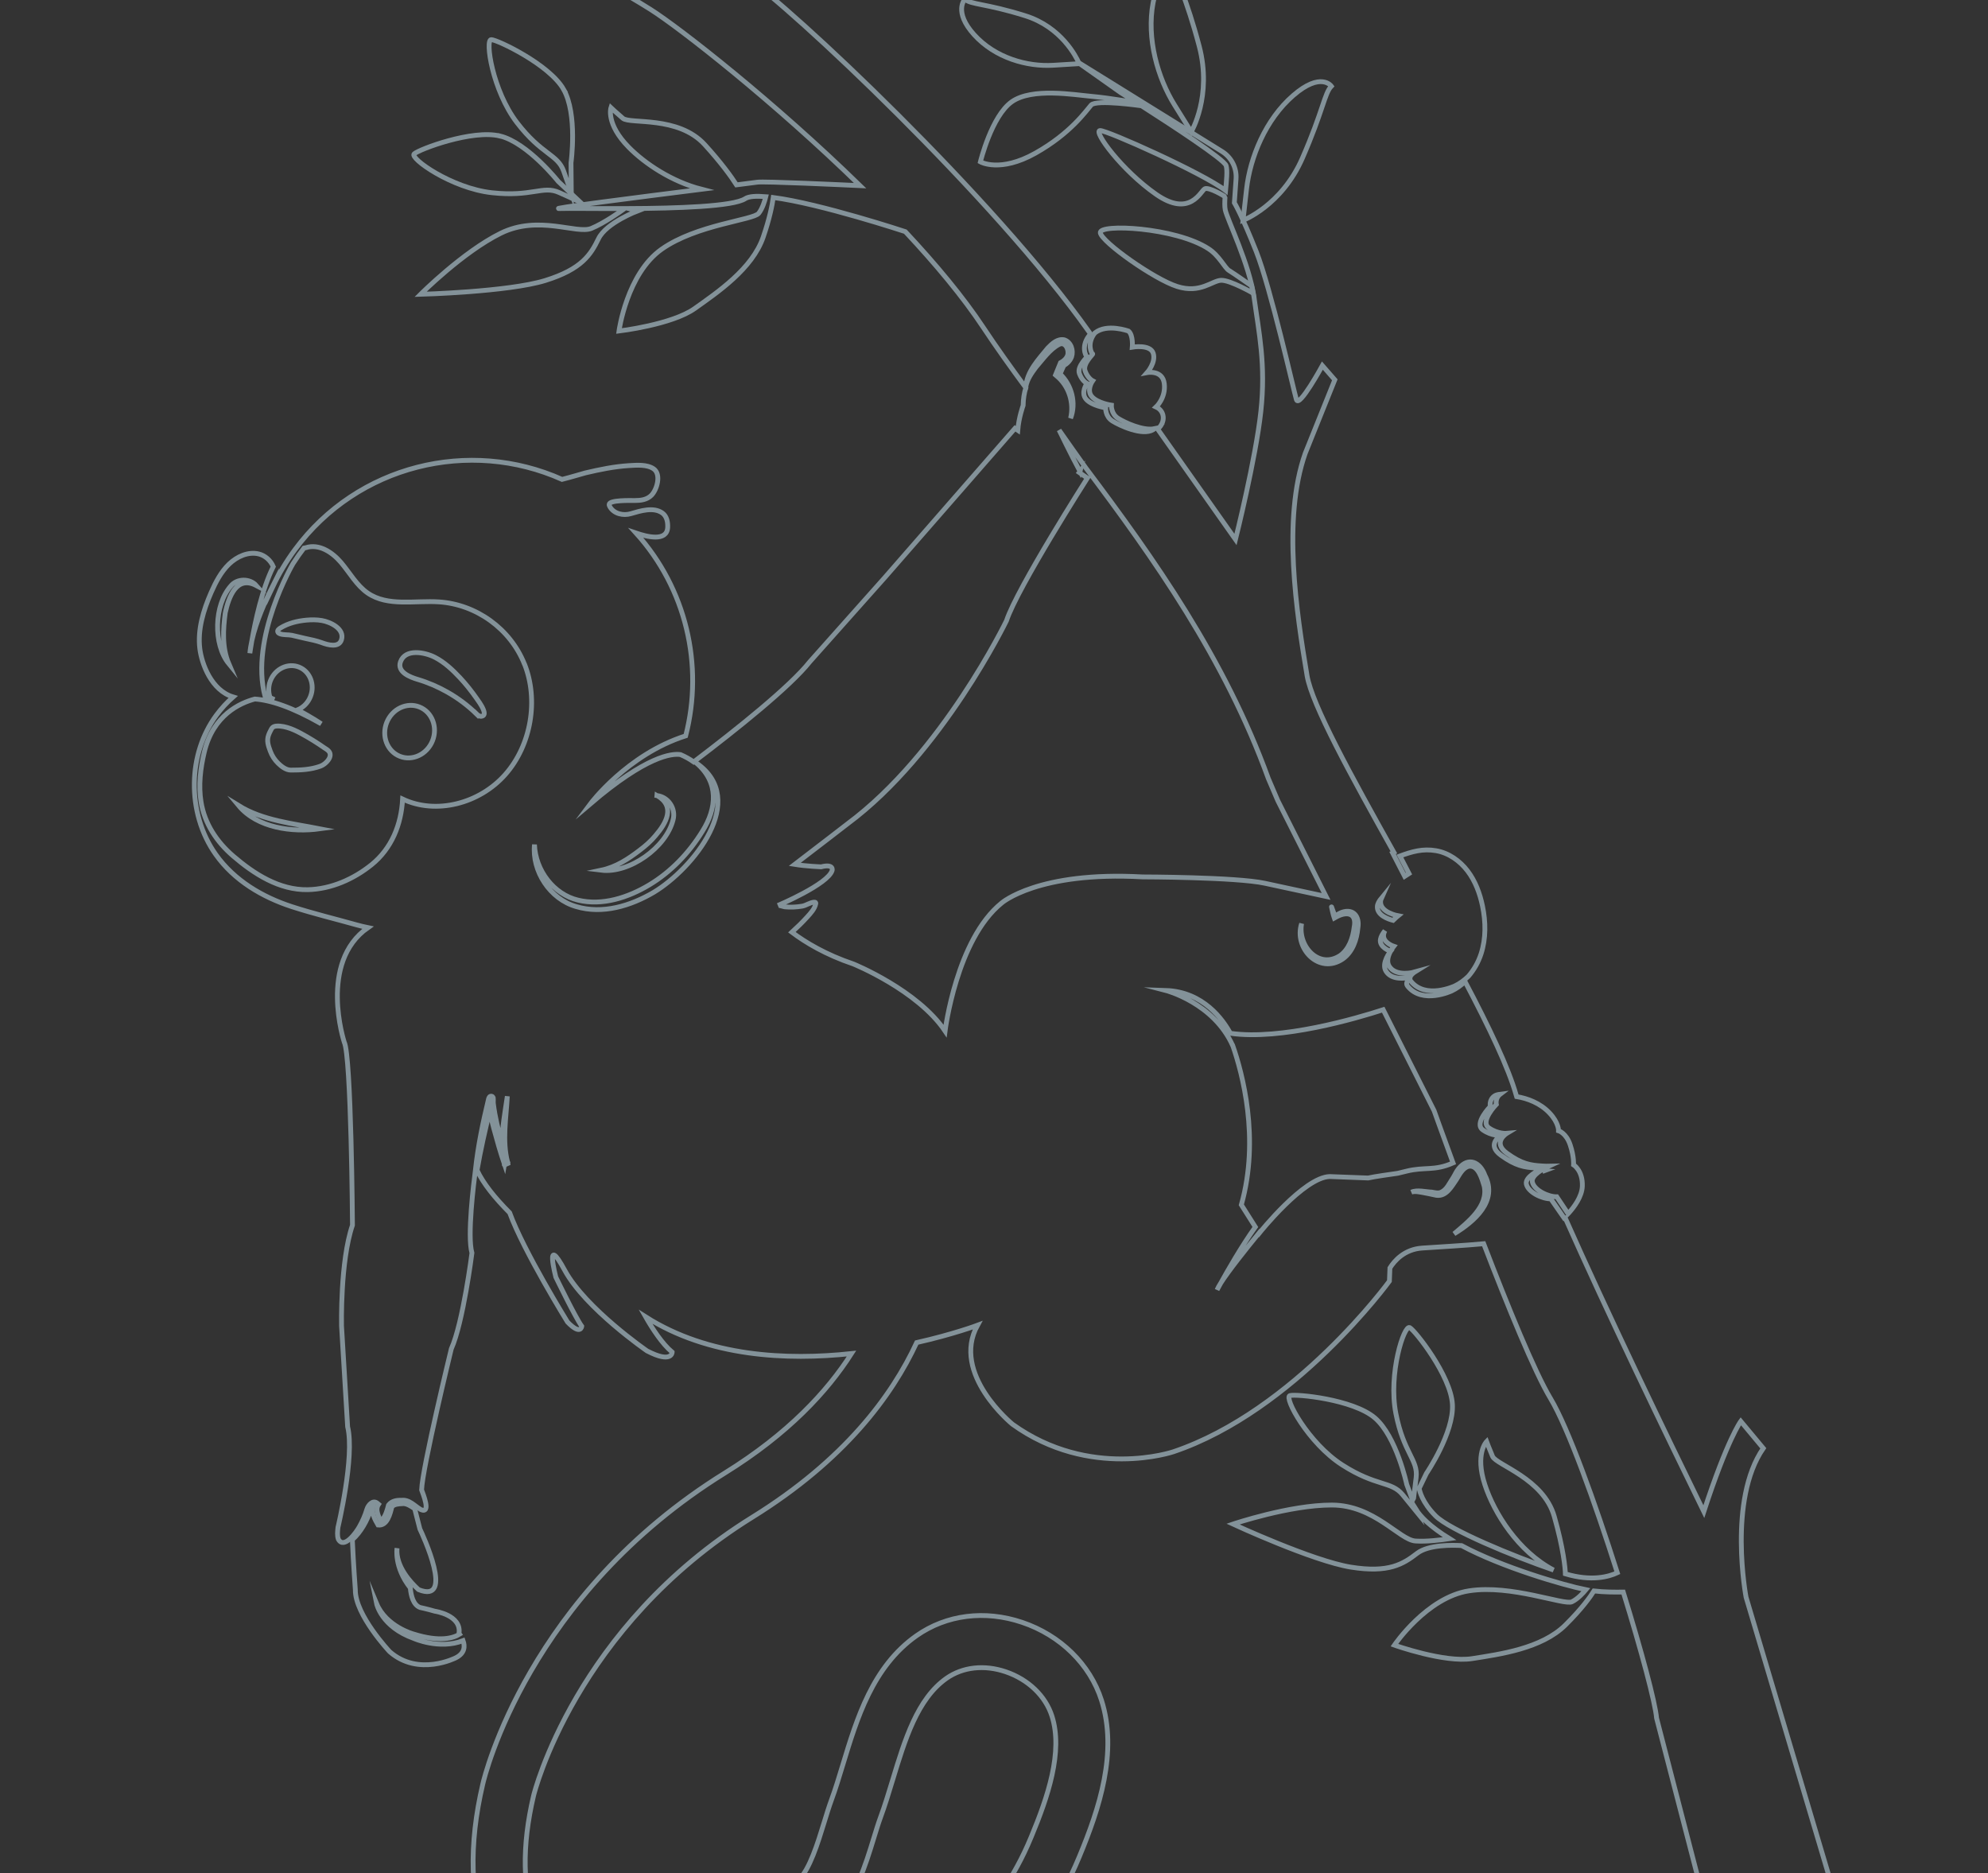 <svg width="828" height="780" viewBox="0 0 828 780" fill="none" xmlns="http://www.w3.org/2000/svg">
<rect x="0" y="0" width="828" height="780" fill="#333333" stroke="none"/>
<g opacity="0.5">
<path d="M208.267 56.625C219.815 59.514 232.51 75.562 232.51 75.562L241.601 84.115C241.601 84.115 239.644 83.223 232.87 80.173C226.111 77.125 221.652 82.097 204.895 80.261C188.123 78.423 170.526 65.912 172.484 64.079C174.443 62.246 196.714 53.767 208.262 56.656L208.267 56.625Z" stroke="#D4F1FF" stroke-width="2" stroke-miterlimit="10"/>
<path d="M234.725 37.204C240.638 47.539 237.826 67.798 237.826 67.798L237.942 80.263C237.942 80.263 237.236 78.231 234.755 71.237C232.273 64.243 225.607 64.476 215.343 51.096C205.078 37.716 201.93 16.359 204.62 16.499C207.309 16.638 228.83 26.856 234.741 37.206L234.725 37.204Z" stroke="#D4F1FF" stroke-width="2" stroke-miterlimit="10"/>
<path d="M519.19 78.692C520.662 65.615 527.067 49.771 538.645 39.739C550.224 29.707 554.515 35.883 554.515 35.883C551.629 38.822 551.086 46.106 542.449 65.862C533.83 85.605 517.718 91.769 517.718 91.769L519.19 78.692Z" stroke="#D4F1FF" stroke-width="2" stroke-miterlimit="10"/>
<path d="M480.273 1.117C483.133 -13.924 490.323 -11.754 490.323 -11.754C489.882 -7.659 493.983 -1.606 499.471 19.234C504.959 40.074 496.153 54.896 496.153 54.896L489.2 43.723C482.246 32.55 477.431 16.144 480.275 1.101L480.273 1.117Z" stroke="#D4F1FF" stroke-width="2" stroke-miterlimit="10"/>
<path d="M511.972 112.698C513.919 113.876 521.319 119.074 521.319 119.074L521.928 122.096C521.928 122.096 512.328 116.575 508.575 116.726C504.823 116.877 499.906 122.356 490.294 119.304C480.683 116.253 458.994 100.878 458.277 96.964C457.56 93.049 489.577 94.638 503.315 103.57C507.973 106.596 509.995 111.499 511.941 112.693L511.972 112.698Z" stroke="#D4F1FF" stroke-width="2" stroke-miterlimit="10"/>
<path d="M161.522 299.875C164.297 294.433 170.604 292.186 175.62 294.835C180.636 297.483 182.447 304.044 179.69 309.473C176.915 314.916 170.607 317.162 165.592 314.514C160.576 311.866 158.765 305.304 161.522 299.875Z" stroke="#D4F1FF" stroke-width="2" stroke-miterlimit="10"/>
<path d="M198.534 297.383C194.911 293.824 190.816 290.768 186.402 288.256C182.473 286.022 178.275 284.211 173.937 282.921C170.926 282.033 165.277 279.898 166.799 275.61C168.81 269.944 177.026 271.643 181.002 273.661C185.039 275.704 188.431 278.879 191.506 282.151C194.07 284.886 196.41 287.843 198.558 290.916C198.979 291.52 200.606 293.687 201.327 295.514C201.897 296.952 201.923 298.183 200.393 298.294C199.779 298.347 198.954 297.78 198.536 297.368L198.534 297.383Z" stroke="#D4F1FF" stroke-width="2" stroke-miterlimit="10"/>
<path d="M134.198 267.688C131.884 266.839 129.454 266.339 127.056 265.843C125.215 265.462 123.395 264.94 121.554 264.558C119.96 264.229 118.087 264.496 116.593 263.926C116.276 263.8 115.967 263.627 115.785 263.345C115.266 262.536 116.261 261.837 116.856 261.478C120.096 259.499 123.896 258.59 127.597 258.241C129.762 258.048 131.948 258.034 134.092 258.412C137.59 259.021 143.633 261.836 142.229 266.412C141.163 269.873 136.542 268.558 134.198 267.688Z" stroke="#D4F1FF" stroke-width="2" stroke-miterlimit="10"/>
<path d="M211.406 484.254C211.399 484.189 211.391 484.14 211.366 484.088C211.375 484.138 211.408 484.238 211.408 484.238L211.406 484.254ZM211.406 484.254C211.33 484.338 211.224 484.403 211.406 484.254Z" stroke="#D4F1FF" stroke-width="2" stroke-miterlimit="10"/>
<path d="M104.912 266.723C106.225 259.186 109.125 245.282 113.824 235.962C112.723 233.362 110.395 231.299 107.698 230.665C103.43 229.656 98.765 231.681 95.407 234.902C92.065 238.126 89.825 242.419 87.931 246.748C84.693 254.147 82.243 262.266 83.224 270.14C84.017 276.473 88.042 287.503 97.095 290.234C94.553 292.459 92.221 294.985 90.134 297.803C84.148 305.899 81.097 315.939 80.933 325.972C80.755 336.529 83.747 347.216 89.878 355.846C97.593 366.716 109.308 373.582 121.541 377.56C130.489 380.467 139.454 382.595 148.548 385.156C150.126 385.595 151.697 385.968 153.259 386.293C132.485 400.762 143.368 433.949 143.368 433.949C146.324 439.77 146.8 510.208 146.8 510.208C141.647 525.231 142.245 552.128 142.245 552.128L144.788 594.132C147.831 606.532 140.762 636.034 140.762 636.034C140.579 637.712 140.383 639.484 140.926 640.999C143.272 645.327 148.394 638.125 149.699 635.751C150.992 633.454 152.087 630.985 152.802 628.507C153.301 626.843 155.255 624.389 157.185 626.011L157.681 626.434C156.927 627.551 156.836 628.828 157.301 630.331C157.582 631.344 158.056 632.354 158.572 633.291C158.827 633.185 159.093 633.001 159.344 632.703C160.655 631.046 161.286 628.812 161.811 626.753C163.151 625.005 165.287 624.681 167.299 624.769L167.04 624.794C170.419 624.254 172.717 627.173 175.319 628.671C179.662 630.471 176.198 622.137 175.602 620.44C175.845 611.502 187.962 561.719 187.962 561.719C192.883 550.773 196.562 521.779 196.562 521.779C194.541 514.693 197.314 492.53 198.002 487.292C199.057 477.278 201.148 467.368 203.489 457.607C203.629 457.085 203.959 456.353 204.766 456.503C204.907 456.524 204.978 456.582 205.094 456.663C205.56 457.177 205.36 457.132 205.44 457.239C205.534 458.225 205.385 458.698 205.491 459.606C206.186 465.19 207.542 470.729 209.101 476.185C209.087 469.648 210.382 462.778 211.3 456.521C210.82 465.551 209.13 475.01 211.388 483.852C211.407 483.935 211.443 484.02 211.463 484.103C211.623 484.094 211.578 484.183 211.502 484.268C211.522 484.35 211.557 484.435 211.564 484.5C209.783 485.338 209.942 485.011 210.095 484.842C210.092 484.858 210.092 484.858 210.092 484.858C209.256 482.408 208.494 479.89 207.756 477.422C206.413 472.444 204.726 467.431 204.078 462.283C202.098 470.345 200.162 478.875 198.7 487.315C201.201 492.766 206.126 498.86 212.268 505.02C218.135 521.102 236.375 550.539 236.375 550.539C241.952 556.314 242.301 552.301 242.301 552.301C239.687 548.713 231.499 531.829 231.499 531.829C231.499 531.829 226.623 513.119 235.228 529.013C243.835 544.891 269.506 562.571 269.506 562.571C279.949 567.992 279.968 563.085 279.968 563.085C275.79 559.619 271.673 553.23 268.896 548.36C295.022 565.007 327.648 566.573 354.65 563.664C344.528 579.521 328.242 597.087 301.956 613.377C220.101 664.088 201.843 739.652 201.104 742.843C195.107 768.294 195.751 790.75 203.037 809.542C209.087 825.141 219.895 837.533 232.695 846.997C248.168 858.447 266.567 865.609 282.909 868.963C307.858 874.073 333.563 871.739 357.248 862.207C397.569 845.983 431.423 814.179 447.842 777.124C448.432 775.823 448.992 774.503 449.535 773.196C457.945 753.024 465.619 729.509 458.773 708.04C454 693.09 441.654 680.967 425.718 675.601C410.208 670.378 394.175 672.409 381.716 681.164C363.442 694.024 356.865 715.708 351.064 734.828C349.467 740.061 347.976 745.006 346.311 749.511C345.245 752.431 344.245 755.663 343.199 759.096C340.671 767.316 337.216 778.588 332.685 782.737C328.267 786.775 327.963 793.631 332.002 798.049C336.04 802.467 342.899 802.771 347.317 798.734C356.227 790.589 360.504 776.649 363.934 765.437C364.903 762.312 365.799 759.351 366.671 756.993C368.551 751.897 370.215 746.419 371.821 741.124C376.845 724.584 382.035 707.462 394.21 698.904C400.947 694.17 409.927 693.16 418.829 696.156C428.23 699.336 435.461 706.23 438.133 714.639C442.852 729.421 436.426 748.338 429.537 764.875C429.046 766.047 428.542 767.2 428.036 768.369C413.855 800.381 384.384 827.951 349.178 842.12C329.459 850.05 308.067 851.997 287.298 847.739C263.047 842.763 233.481 828.05 223.282 801.722C217.604 787.07 217.253 768.928 222.239 747.76C222.409 747.036 239.533 677.57 313.395 631.79C351.607 608.101 371.483 581.387 381.8 559.088C397.133 555.631 407.138 551.871 407.138 551.871C395.938 572.143 421.689 593.086 421.689 593.086C453.973 616.327 488.681 604.571 488.681 604.571C539.359 587.507 578.686 533.506 578.686 533.506L578.9 528.023C580.734 525.088 584.874 520.229 592.36 519.733C598.832 519.296 609.988 518.669 617.956 517.925C627.88 543.735 639.076 571.197 645.791 582.367C653.093 594.532 664.296 625.645 673.613 654.936C670.205 656.54 662.941 658.678 651.977 655.396C651.936 653.175 651.155 644.804 647.341 631.462C642.832 615.691 623.174 610.05 621.655 606.496C620.136 602.942 619.168 600.298 619.168 600.298C619.168 600.298 614.207 605.324 618.468 618.333C622.323 630.087 632.275 646.035 647.044 653.812C630.137 648.001 603.785 637.138 597.878 631.219C592.307 625.621 591.262 620.893 591.088 619.8L594.107 613.564C594.107 613.564 605.626 596.654 604.93 584.773C604.234 572.892 589.492 554.17 587.15 552.854C584.809 551.538 578.13 572.076 581.378 588.618C584.625 605.176 590.708 607.934 589.82 615.294C589.222 620.132 588.909 622.7 588.764 623.906L588.342 624.72L585.895 618.145C585.895 618.145 581.655 598.142 572.585 590.42C563.515 582.699 539.796 580.399 537.228 581.17C534.66 581.941 544.861 600.969 559.07 610.067C573.263 619.161 579.46 616.691 584.168 622.419C588.875 628.146 590.239 629.828 590.239 629.828L589.782 628.597C591.524 631.387 595.388 635.588 603.749 640.751C600.39 641.263 594.137 642.051 589.499 641.721C582.855 641.257 572.383 626.794 554.774 626.746C537.166 626.697 513.55 634.677 513.55 634.677C513.55 634.677 546.751 650.034 562.603 652.599C578.458 655.148 584.424 651.321 590.247 646.836C595.009 643.167 605.191 643.417 608.731 643.634C625.594 652.674 651.065 660.092 660.524 662.006C659.458 663.299 657.101 665.887 654.701 667.033C651.443 668.595 629.436 659.74 611.85 662.468C594.267 665.181 580.763 685.083 580.763 685.083C580.763 685.083 601.669 692.533 613.162 690.697C624.652 688.875 642.066 686.553 652.009 676.695C658.914 669.834 662.394 664.91 663.875 662.529C668.076 663.018 672.871 663.036 676.084 662.981C683.644 687.408 689.447 709.139 689.966 715.494L715.29 813.188L769.231 806.376L727.231 665.112C727.231 665.112 719.539 624.632 734.412 603.113L725.032 591.855C725.032 591.855 719.445 599.403 709.643 629.492C693.43 596.352 669.306 546.385 651.922 507.208L651.535 507.342L645.902 499.232C642.368 499.304 636.389 496.482 635.715 493.036C635.162 490.182 640.659 487.37 642.541 486.498C641.981 486.512 641.093 486.477 639.655 486.394C634.947 486.102 631.293 485.582 625.1 481.071C618.891 476.558 625.081 472.828 625.081 472.828C625.081 472.828 621.361 473.191 617.577 470.516C613.793 467.841 620.714 460.76 620.714 460.76C620.714 460.76 620.064 457.907 622.595 456.302C623.051 456.018 623.817 455.796 624.808 455.67C622.654 457.315 623.215 459.899 623.215 459.899C623.215 459.899 616.294 466.981 620.079 469.656C623.865 472.315 627.583 471.968 627.583 471.968C627.583 471.968 621.408 475.7 627.601 480.211C633.794 484.721 637.448 485.241 642.156 485.534C643.592 485.633 644.482 485.652 645.042 485.638C643.145 486.507 637.663 489.321 638.217 492.176C638.891 495.622 644.87 498.443 648.403 498.372L653.095 505.404C653.095 505.404 653.189 505.306 653.355 505.155C655.52 502.779 658.874 498.394 659.042 493.987C659.296 487.474 655.392 485.068 655.392 485.068C655.392 485.068 655.654 481.76 653.98 476.764C652.319 471.787 649.137 470.874 649.137 470.874C649.137 470.874 649.267 467.594 645.39 463.487C641.529 459.382 636.178 457.386 631.677 456.662C631.624 456.479 631.547 456.244 631.494 456.061C628.309 444.74 620.226 427.791 610.185 408.754C608.533 410.344 606.645 411.693 604.556 412.678C604.556 412.678 592.416 418.388 586.263 410.664C585.255 409.385 586.418 408.089 587.252 407.398C587.213 407.775 587.281 408.183 587.605 408.582C593.757 416.306 605.898 410.595 605.898 410.595C608.023 409.584 609.902 408.186 611.592 406.554C613.951 403.839 615.765 400.599 616.873 397.175C618.94 390.8 618.825 383.866 617.462 377.291C616.378 372.079 614.485 366.94 611.264 362.706C608.03 358.455 603.378 355.174 598.124 354.26C592.62 353.309 588.125 354.61 583.07 356.467L586.846 363.763C586.846 363.763 586.128 364.199 585.033 364.931L580.045 355.242C580.267 355.147 580.421 355.074 580.577 354.986C562.58 322.811 546.399 293.358 544.385 281.332C539.999 255.155 533.992 216.117 543.628 188.794L555.948 158.166L550.775 152.243C550.775 152.243 541.05 170.07 539.957 166.435C538.864 162.801 529.242 119.933 523.216 104.72C517.19 89.508 514.108 84.433 514.108 84.433L514.809 74.543C515.152 69.923 512.882 65.51 508.952 63.069L449.302 26.092C448.258 23.755 442.099 11.296 427.058 6.571C410.43 1.359 404.407 1.99 401.864 -0.344C401.864 -0.344 396.991 4.839 405.761 14.493C414.53 24.163 427.859 27.84 438.669 27.178L449.479 26.516C449.479 26.516 449.444 26.431 449.384 26.295C454.254 29.719 466.704 38.526 466.704 38.526C466.704 38.526 469.406 40.214 473.474 42.803C473.458 42.8 462.194 40.797 454.766 40.138C447.323 39.477 429.9 36.427 421.441 42.358C412.983 48.29 408.33 67.403 408.33 67.403C408.33 67.403 416.477 72.073 431.243 63.783C445.994 55.491 452.321 46.155 454.461 43.743C456.584 41.329 475.456 44.066 475.456 44.066C488.063 52.131 509.915 66.398 510.683 68.981C511.291 71.03 510.827 75.282 510.453 79.355C500.955 72.049 460.795 54.14 458.149 54.357C455.228 54.598 467.223 70.958 481.498 80.909C495.773 90.861 500.103 79.383 501.828 78.6C503.553 77.817 510.261 81.749 510.227 81.983C510.085 84.146 510.042 86.069 510.312 87.383C511.195 91.577 520.404 109.982 522.367 124.2C524.315 138.416 527.27 151.744 525.143 171.355C523.015 190.966 514.583 224.651 514.583 224.651C514.583 224.651 503.169 208.456 482.171 178.695C485.541 175.826 485.191 171.153 481.514 169.482C481.514 169.482 485.626 165.686 484.927 159.798C484.244 153.912 477.78 155.163 477.78 155.163C477.78 155.163 481.539 150.949 480.317 147.104C479.08 143.257 471.603 144.566 471.603 144.566C471.603 144.566 472.052 139.548 470.033 137.881C470.033 137.881 461.017 134.566 455.983 138.673C452.494 143.118 454.664 147.342 455.092 147.357C455.567 147.378 450.823 151.353 451.945 154.466C453.069 157.563 455.088 158.577 455.088 158.577C455.088 158.577 452.373 162.418 454.76 165.159C457.148 167.9 462.893 168.727 462.893 168.727C462.893 168.727 462.686 172.314 465.677 174.204C468.316 175.882 476.038 179.533 480.889 178.523C480.71 178.656 480.514 178.803 480.303 178.931C475.839 181.655 466.275 177.192 463.284 175.303C460.293 173.414 460.5 169.826 460.5 169.826C460.5 169.826 454.755 168.999 452.367 166.258C449.98 163.517 452.711 159.678 452.711 159.678C452.711 159.678 450.689 158.68 449.568 155.567C448.444 152.47 453.19 148.48 452.715 148.458C452.255 148.439 449.892 143.789 454.202 139.081C453.964 138.744 453.727 138.406 453.489 138.068C414.376 82.698 328.473 2.12 310.759 -9.484C306.889 -12.012 299.029 -16.353 289.091 -21.636L215.934 -107.596L216.01 -107.569L209.728 -99.087C209.728 -99.087 254.045 -58.111 268.393 -32.466C233.519 -50.444 190.995 -71.584 190.221 -72.717L174.252 -51.12C174.252 -51.12 251.545 -8.352 270.917 3.91C283.33 11.771 322.55 42.5 358.222 77.314C351.05 76.98 318.212 75.446 315.424 75.866C314.868 75.96 311.637 76.362 306.747 76.984C304.596 73.608 300.384 67.763 293.533 60.239C282.481 48.098 262.365 51.778 259.432 49.276C256.499 46.773 254.456 44.832 254.456 44.832C254.456 44.832 252.245 51.536 261.845 61.297C268.59 68.135 279.75 75.622 292.21 78.82C265.769 82.146 227.074 87.069 233.196 86.851C236.642 86.719 247.552 86.901 260.153 86.853C258.37 88.137 251.627 92.918 246.332 95.106C240.173 97.645 224.382 89.336 208.574 97.122C192.781 104.91 175.176 122.554 175.176 122.554C175.176 122.554 211.764 121.561 227.095 116.813C242.428 112.05 246.078 105.97 249.294 99.365C252.511 92.761 265.592 87.81 265.592 87.81L261.89 86.853C281.882 86.741 305.404 86.031 310.384 82.729C311.867 81.751 314.939 81.564 318.955 81.899C318.549 83.576 317.601 86.784 316.012 88.814C313.793 91.661 290.134 93.514 275.59 103.765C261.062 114.018 257.806 137.846 257.806 137.846C257.806 137.846 279.839 135.229 289.324 128.492C298.793 121.752 313.369 111.936 317.895 98.686C320.57 90.886 321.625 85.43 322.061 82.243C341.648 84.781 377.062 96.463 377.062 96.463C389.742 110.006 401.132 123.646 409.548 136.372C414.991 144.582 420.956 152.932 427.259 161.476C426.607 163.532 426.185 165.972 426.128 168.864C426.128 168.864 424.316 173.827 423.899 179.169L422.74 178.377L368.55 240.462L337.306 275.55C329.068 285.96 306.84 303.707 288.922 317.288C287.189 316.062 285.328 315.055 283.424 314.234C279.79 313.685 269.215 314.812 245.907 334.711C245.907 334.711 261.223 314.197 285.59 306.423C293.179 276.966 285.747 245.035 264.898 221.974C269.376 223.508 277.742 225.707 278.086 219.669C278.207 217.535 277.75 214.998 275.906 213.659C272.202 210.98 266.63 212.777 262.7 213.922C259.603 214.822 255.785 214.007 254.045 211.09C253.854 210.759 253.67 210.382 253.725 210.007C253.933 208.157 262.819 208.44 264.333 208.439C266.885 208.431 269.447 208.137 271.337 206.231C273.62 203.92 275.516 197.52 272.232 195.237C269.526 193.358 265.204 193.696 262.132 193.883C255.941 194.25 249.809 195.518 243.798 196.932C243.318 197.053 237.318 198.834 234.092 199.636C195.586 182.401 148.96 193.572 122.851 228.871C119.232 233.759 116.182 238.906 113.666 244.211L113.78 243.654C110.678 249.798 106.704 258.634 104.912 266.723ZM104.912 266.723C104.517 268.546 104.209 270.318 104.071 272.019C104.071 272.019 104.342 269.955 104.912 266.723ZM508.458 534.298C511.191 529.36 517.139 518.916 522.85 510.955L517.013 501.731C524.823 474.028 517.381 446.734 513.479 435.515L513.463 435.512C505.507 417.594 485.506 412.444 485.506 412.444C501.257 412.986 509.459 424.772 512.443 430.294C533.598 433.334 565.074 424.052 576.104 420.474L597.306 462.538C597.306 462.538 600.447 471.335 605.197 484.272C597.337 487.757 593.463 485.802 585.769 487.718C584.197 488.109 583.041 488.386 582.181 488.594C579.967 488.907 572.236 489.988 569.809 490.557L553.829 489.95C543.043 490.233 524.48 513.537 524.48 513.537L524.416 513.432C519 520.033 511.732 529.152 508.458 534.298ZM508.458 534.298C507.711 535.48 507.17 536.452 506.911 537.131C506.911 537.131 507.483 536.052 508.458 534.298ZM643.225 487.268C643.225 487.268 643.249 487.32 643.26 487.353C643.33 487.315 643.381 487.291 643.448 487.269C643.386 487.26 643.305 487.264 643.225 487.268ZM93.826 255.136C95.247 248.713 98.484 239.466 106.784 243.855C104.091 240.798 98.689 240.787 96.087 244.071C89.136 252.009 88.716 268.348 95.324 276.442C92.44 269.691 92.89 262.171 93.829 255.12L93.826 255.136ZM218.439 276.57C212.558 261.777 198.275 251.665 182.881 250.65C172.761 249.979 161.504 252.711 153.162 246.976C148.543 243.797 145.697 238.534 142.025 234.218C138.339 229.899 132.838 226.319 127.366 228.083L126.596 228.225C125.038 230.26 123.511 232.41 122.042 234.713C122.042 234.713 103.932 265.575 110.399 290.065C111.685 290.429 112.995 290.844 114.265 291.318C113.639 291.019 113.029 290.722 112.49 290.483C111.622 288.029 111.725 285.159 113.028 282.577C115.446 277.832 120.965 275.852 125.344 278.168C129.723 280.484 131.321 286.217 128.903 290.963C127.782 293.173 125.972 294.756 123.932 295.621C129.68 298.599 133.81 301.421 133.81 301.421C121.351 294.302 112.464 291.532 106.135 291.097C99.916 292.735 88.764 297.794 85.085 313.208C83.471 319.969 82.622 327.064 83.743 333.987C85.21 343 90.281 350.597 97.118 356.477C105.752 363.912 116.358 370.728 128.19 370.487C137.865 370.28 147.294 366.101 154.76 360.087C163.132 353.33 167.131 343.35 167.681 332.751C181.527 339.325 199.634 334.777 210.454 322.529C221.291 310.268 224.361 291.401 218.481 276.608L218.439 276.57ZM273.608 331.267C281.461 335.766 277.534 342.761 272.986 348.007C271.144 350.239 268.839 352.26 266.457 354.046C261.609 357.75 256.56 361.09 250.392 362.384C262.086 363.845 277.438 352.979 280.325 341.449C281.609 336.712 278.382 331.872 273.606 331.283L273.608 331.267ZM290.134 317.832C299.41 325.776 298.632 336.516 292.524 346.203C286.979 355.208 279.466 363.063 270.445 368.482C261.668 373.761 250.896 377.313 240.723 374.833C230.709 372.455 223.013 362.544 222.611 351.695C221.475 362.813 229.065 374.43 239.961 377.526C250.999 380.851 262.757 377.204 272.32 371.562C288.529 361.81 312.048 333.081 290.136 317.817L290.134 317.832ZM558.908 379.906C557.844 380.308 556.928 380.907 556.044 381.495C555.531 380.32 555.103 378.998 554.657 377.801L554.597 377.664C554.529 377.591 554.588 377.727 554.586 377.742C554.836 378.751 555.182 380.747 555.647 382.026L555.749 382.312L556.044 382.148C560.645 379.364 565.265 379.931 563.992 386.215C563.442 390.725 561.819 395.268 558.232 397.882C549.298 403.791 540.437 393.996 542.118 384.6C538.776 394.884 549.428 406.058 559.279 399.326C563.426 396.38 565.14 391.213 565.56 386.397C566.36 381.812 563.795 378.217 558.908 379.906ZM575.01 375.335C575.043 374.894 575.207 374.424 575.421 373.945C574.433 375.139 573.746 376.345 573.67 377.402C573.378 381.136 578.27 382.779 580.207 383.27C581.362 382.132 582.319 381.364 582.319 381.364C582.319 381.364 574.649 379.968 575.012 375.32L575.01 375.335ZM589.247 404.774C589.247 404.774 581.412 407.004 578.574 402.332C576.546 398.99 580.488 394.07 580.488 394.07C580.488 394.07 575.653 392.468 576.299 389.04C576.384 388.574 576.568 388.076 576.815 387.586C575.915 388.729 575.176 389.959 574.96 391.107C574.314 394.535 579.148 396.136 579.148 396.136C579.148 396.136 575.208 401.041 577.235 404.399C579.583 408.281 585.354 407.407 587.263 407.001C587.651 405.767 589.247 404.774 589.247 404.774ZM592.004 496.506C593.576 496.769 596.745 497.441 598.259 497.774C602.417 498.336 604.628 494.023 606.606 491.189C607.885 489.097 609.276 486.241 611.817 485.658C615.702 485.144 617.249 491.013 618.159 493.935C619.952 502.359 611.356 508.908 605.634 513.791C614.038 508.664 624.036 500.169 618.457 489.405C616.492 484 611.672 481.54 607.531 486.623C606.585 487.743 606.049 489.115 605.279 490.341L603.051 493.903C602.3 495.004 601.357 495.997 600.218 496.484C599.069 497.032 597.781 496.684 596.337 496.424C593.908 496.355 590.133 495.355 587.851 496.455C589.216 495.954 590.629 496.32 592.02 496.509L592.004 496.506ZM449.822 196.328L449.503 196.759L452.892 199.089C452.892 199.089 423.791 244.676 419.2 258.475C419.2 258.475 392.499 313.785 352.988 343.07C352.988 343.07 340.617 352.636 331.014 359.962C335.59 360.713 341.96 360.977 341.96 360.977C347.455 359.6 346.585 362.485 346.585 362.485C344.88 368.243 323.977 377.067 323.977 377.067C324.435 376.88 326.311 377.569 326.89 377.638C329.279 377.877 331.719 377.757 334.09 377.355C335.84 377.054 337.381 375.782 339.133 375.688C339.358 375.674 339.639 375.715 339.736 375.92C339.814 376.043 339.789 376.215 339.753 376.353C339.328 378.49 337.592 380.324 336.183 381.886C334.185 384.095 332.029 386.186 329.82 388.205C335.506 392.482 343.883 397.536 355.428 401.429C355.428 401.429 382.137 412.248 393.626 429.346C393.626 429.346 398.361 391.198 417.197 376.03C417.197 376.03 432.314 362.74 475.829 365.17C475.829 365.17 514.798 365.228 526.789 367.816L552.318 373.314L532.215 333.435L528.261 324.201C510.116 274.122 480.424 232.343 452.332 194.974C450.812 192.839 441.929 180.363 441.111 179.095C441.111 179.095 446.353 189.874 449.819 196.343L449.822 196.328ZM427.247 161.123C427.77 157.996 429.615 155.414 431.442 152.956C434.35 149.653 437.16 145.491 441.081 143.436C443.834 142.055 445.383 145.948 444.637 147.991C444.206 149.298 442.942 150.42 441.683 151.064L441.58 151.335L439.837 155.606L439.615 156.147L440.039 156.513C445.196 160.696 447.421 167.7 445.896 174.187C448.337 167.867 446.409 160.364 441.51 155.724L443.055 152.253C444.486 151.411 445.693 150.249 446.319 148.588C447.208 145.897 446.088 142.449 443.276 141.511C440.461 140.923 438.162 143.12 436.453 144.877C432.565 149.647 427.648 154.695 427.263 161.125L427.247 161.123Z" stroke="#D4F1FF" stroke-width="2" stroke-miterlimit="10"/>
<path d="M154.288 629.028C154.53 628.57 154.87 627.775 155.304 627.424C154.696 630.156 156.116 632.755 157.466 635.073C161.341 635.498 162.471 630.404 163.234 627.487C164.146 626.378 165.998 626.251 167.376 626.198C169.131 625.866 170.971 627.124 172.715 628.273L174.875 636.702C175.924 638.896 189.616 668.143 174.31 661.961C171.157 659.108 164.712 652.297 165.36 644.726C165.36 644.726 164.035 652.565 170.888 661.268C171.19 664.644 172.176 668.359 174.956 669.404C174.956 669.404 178.094 670.071 181.089 670.957C181.089 670.957 192.287 672.536 191.179 680.199C191.179 680.199 191.275 680.309 191.419 680.521C188.941 682.086 183.293 683.967 172.142 680.435C172.142 680.435 160.871 677.395 156.831 667.765C156.831 667.765 158.758 677.452 172.363 682.3C172.363 682.3 182.967 687.059 192.872 683.221C193.662 685.441 193.723 688.398 189.865 690.351C189.865 690.351 174.342 698.37 162.306 687.822C162.306 687.822 147.847 672.504 147.997 662.023C147.997 662.023 147.168 651.047 146.75 641.183C150.38 637.954 152.952 633.136 154.274 629.01L154.288 629.028Z" stroke="#D4F1FF" stroke-width="2" stroke-miterlimit="10"/>
<path d="M133.387 319.082C129.416 320.508 125.306 320.702 121.115 320.693C119.123 320.688 117.208 319.18 115.841 317.847C114.39 316.439 113.274 314.698 112.579 312.81C111.735 310.519 111.009 308.516 111.857 306.106C112.071 305.516 112.332 304.932 112.637 304.372C112.895 303.915 113.13 303.296 113.532 302.941C114.287 302.255 115.732 302.291 116.675 302.382C120.627 302.722 124.471 304.88 127.854 306.811C129.588 307.814 131.297 308.878 132.968 309.984C133.623 310.414 134.259 310.858 134.911 311.305C135.547 311.749 136.333 312.151 136.882 312.757C137.157 313.053 137.361 313.401 137.462 313.799C137.653 314.56 137.412 315.337 137.046 315.985C136.294 317.309 134.837 318.546 133.405 319.069L133.387 319.082Z" stroke="#D4F1FF" stroke-width="2" stroke-miterlimit="10"/>
<path d="M99.371 335.466C109.457 341.695 121.842 342.906 133.248 345.137C121.763 346.704 107.19 344.869 99.371 335.466Z" stroke="#D4F1FF" stroke-width="2" stroke-miterlimit="10"/>
</g>
</svg>
